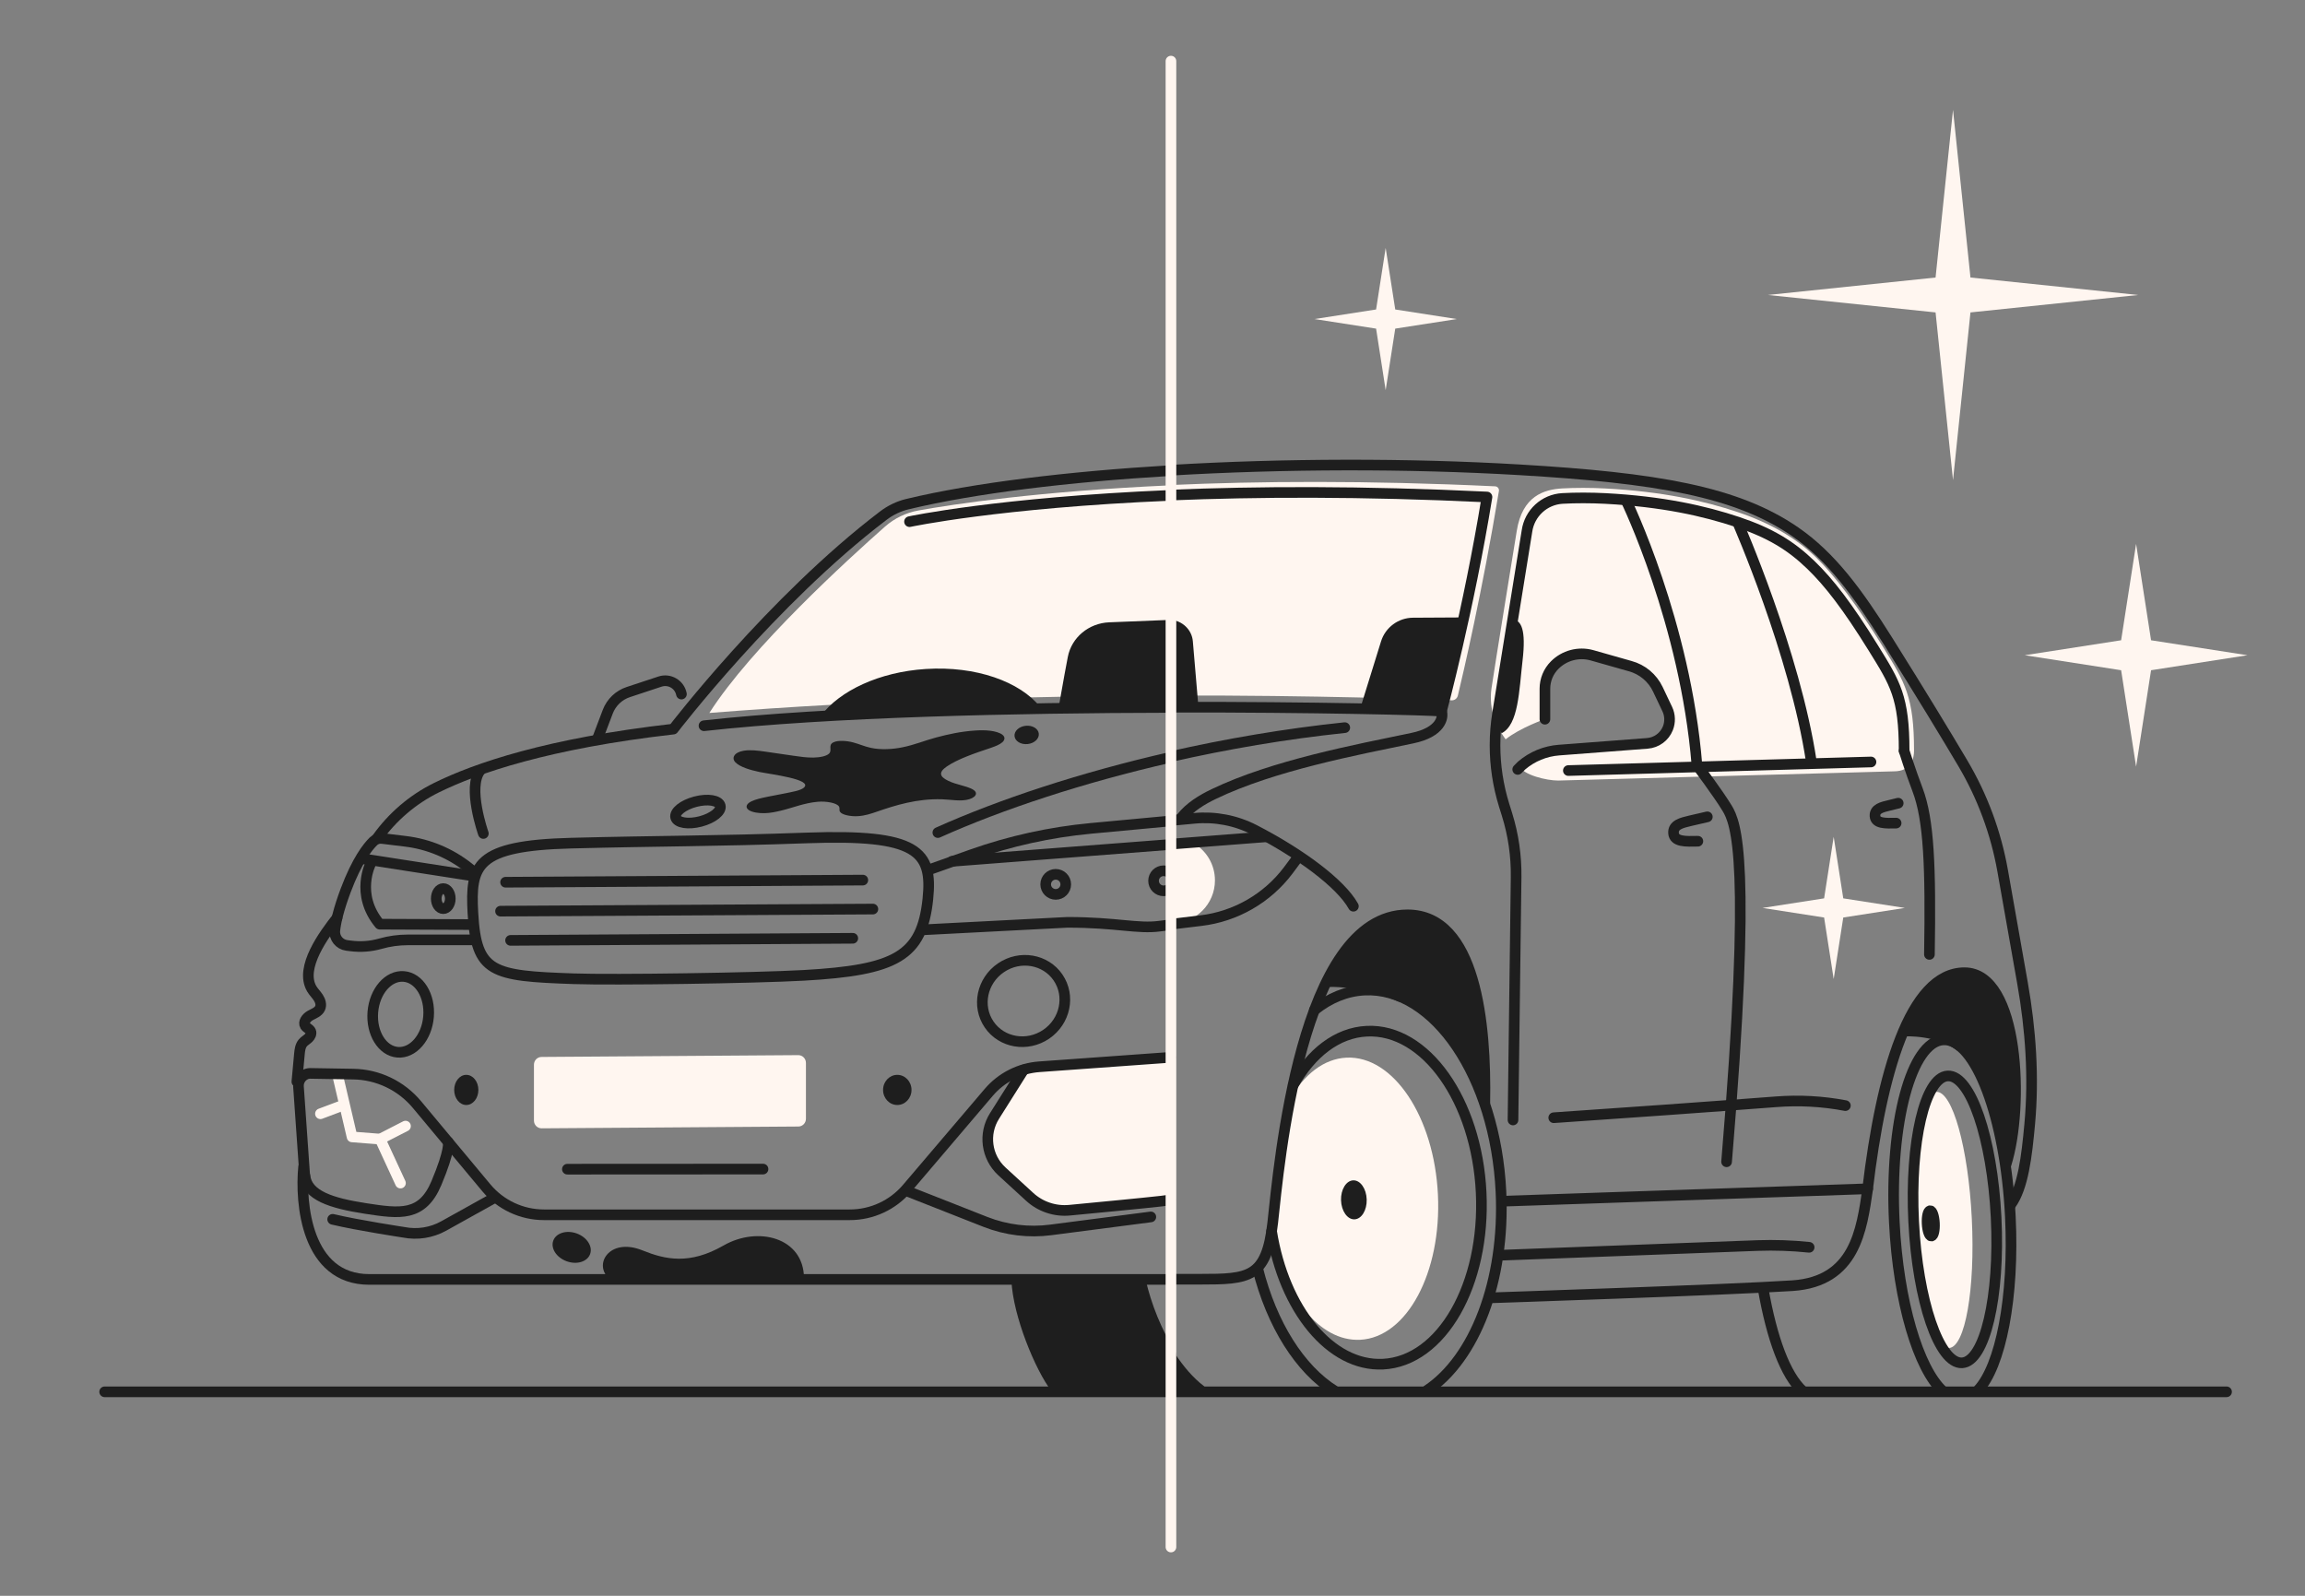 <?xml version="1.0" encoding="UTF-8"?> <svg xmlns="http://www.w3.org/2000/svg" width="325" height="225" viewBox="0 0 325 225" fill="none"><rect x="0" y="0" width="325" height="225" fill="#808080" stroke="none"/> <path d="M14.755 196.24H313.94" stroke="#1E1E1E" stroke-width="1.5" stroke-miterlimit="10" stroke-linecap="round" stroke-linejoin="round"></path> <path d="M47.655 151.815L49.64 160.3L53.6 160.61L56.465 166.81" stroke="#FFF6F0" stroke-width="1.5" stroke-miterlimit="10" stroke-linecap="round" stroke-linejoin="round"></path> <path d="M45.181 157.035L48.466 155.8" stroke="#FFF6F0" stroke-width="1.5" stroke-miterlimit="10" stroke-linecap="round" stroke-linejoin="round"></path> <path d="M57.176 158.775L53.601 160.61" stroke="#FFF6F0" stroke-width="1.5" stroke-miterlimit="10" stroke-linecap="round" stroke-linejoin="round"></path> <path d="M165.011 98.09C146.191 98.13 122.946 98.685 100.016 100.525C105.916 91.275 119.651 78.775 124.796 74.24C126.121 73.075 127.736 72.295 129.471 71.98C134.461 71.085 146.401 69.27 165.011 68.43" fill="#FFF6F0"></path> <path d="M165.01 87.4C164.965 87.4 164.92 87.4 164.875 87.405L156.395 87.745C153.51 87.86 151.09 89.88 150.56 92.625C149.965 95.675 149.295 99.71 149.24 99.845C149.24 99.845 153.96 99.72 158.585 99.665C160.82 99.64 163.125 99.645 165.01 99.655" fill="#1E1E1E"></path> <path d="M165.03 196.46C158.605 196.35 148.245 196.125 148.245 196.125C145.985 193.19 142.815 185.52 142.61 180.54L160.735 180.525C160.735 180.525 161.635 185.68 165.005 190.995" fill="#1E1E1E"></path> <path d="M141.036 72.19L136.966 82.73L126.891 84.4L112.096 95.055" stroke="#FFF6F0" stroke-width="1.5" stroke-miterlimit="10" stroke-linecap="round" stroke-linejoin="round"></path> <path d="M132.346 88.3L131.976 83.665" stroke="#FFF6F0" stroke-width="1.5" stroke-miterlimit="10" stroke-linecap="round" stroke-linejoin="round"></path> <path d="M134.41 77.38L138.575 77.95" stroke="#FFF6F0" stroke-width="1.5" stroke-miterlimit="10" stroke-linecap="round" stroke-linejoin="round"></path> <path d="M60.424 143.339C60.664 140.389 59.1 137.854 56.931 137.678C54.762 137.502 52.81 139.751 52.57 142.702C52.331 145.652 53.895 148.187 56.064 148.363C58.233 148.539 60.185 146.29 60.424 143.339Z" stroke="#1E1E1E" stroke-width="1.5" stroke-miterlimit="10" stroke-linecap="round" stroke-linejoin="round"></path> <path d="M147.516 145.823C150.2 143.995 150.946 140.415 149.184 137.827C147.421 135.239 143.816 134.623 141.132 136.451C138.448 138.279 137.701 141.859 139.464 144.447C141.227 147.035 144.832 147.651 147.516 145.823Z" stroke="#1E1E1E" stroke-width="1.5" stroke-miterlimit="10" stroke-linecap="round" stroke-linejoin="round"></path> <path d="M165.01 169.16C162.535 169.44 154.765 170.26 150.805 170.635C148.745 170.83 146.7 170.145 145.175 168.745L141.26 165.155C139.075 163.15 138.635 159.865 140.22 157.355L144.32 150.855L146.555 150.41L164.905 149.09" fill="#FFF6F0"></path> <path d="M98.777 115.821C100.513 115.365 101.757 114.372 101.555 113.603C101.353 112.834 99.782 112.58 98.046 113.036C96.31 113.491 95.066 114.484 95.268 115.254C95.47 116.023 97.041 116.277 98.777 115.821Z" stroke="#1E1E1E" stroke-width="1.5" stroke-miterlimit="10" stroke-linecap="round" stroke-linejoin="round"></path> <path d="M65.745 155.8C66.687 155.8 67.45 154.848 67.45 153.675C67.45 152.501 66.687 151.55 65.745 151.55C64.803 151.55 64.04 152.501 64.04 153.675C64.04 154.848 64.803 155.8 65.745 155.8Z" fill="#1E1E1E"></path> <path d="M62.501 128.115C63.047 128.115 63.491 127.482 63.491 126.7C63.491 125.919 63.047 125.285 62.501 125.285C61.954 125.285 61.511 125.919 61.511 126.7C61.511 127.482 61.954 128.115 62.501 128.115Z" stroke="#1E1E1E" stroke-width="1.5" stroke-miterlimit="10" stroke-linecap="round" stroke-linejoin="round"></path> <path d="M126.516 155.8C127.623 155.8 128.521 154.848 128.521 153.675C128.521 152.501 127.623 151.55 126.516 151.55C125.408 151.55 124.511 152.501 124.511 153.675C124.511 154.848 125.408 155.8 126.516 155.8Z" fill="#1E1E1E"></path> <path d="M162.265 171.58L148.18 173.41C145.055 173.825 141.87 173.435 138.935 172.28L127.795 167.895" stroke="#1E1E1E" stroke-width="1.5" stroke-miterlimit="10" stroke-linecap="round" stroke-linejoin="round"></path> <path d="M69.47 169.015L62.57 172.855C60.85 173.815 58.84 174.13 56.91 173.745C56.91 173.745 50.49 172.775 46.905 171.92" stroke="#1E1E1E" stroke-width="1.5" stroke-miterlimit="10" stroke-linecap="round" stroke-linejoin="round"></path> <path d="M41.86 152.515C41.98 151.225 42.095 149.935 42.215 148.645C42.265 148.08 42.335 147.475 42.7 147.04C42.93 146.77 43.25 146.6 43.505 146.355C43.76 146.11 43.95 145.73 43.81 145.41C43.66 145.07 43.225 144.945 43.03 144.63C42.72 144.125 43.205 143.49 43.72 143.195C44.235 142.905 44.875 142.695 45.125 142.155C45.345 141.68 45.17 141.105 44.885 140.665C44.6 140.225 44.21 139.855 43.945 139.4C42.21 136.405 45.74 131.7 47.515 129.43" stroke="#1E1E1E" stroke-width="1.5" stroke-miterlimit="10" stroke-linecap="round" stroke-linejoin="round"></path> <path d="M66.91 132.52H57.505C56.195 132.52 54.89 132.7 53.63 133.06C52.275 133.445 50.85 133.55 49.45 133.37L48.895 133.3C47.86 133.165 47.105 132.235 47.21 131.195C47.33 130.05 47.72 128.27 48.735 125.56C50.33 121.32 51.845 119.41 52.645 118.63C52.965 118.315 53.415 118.165 53.865 118.22L57.195 118.625C60.435 119.02 63.505 120.305 66.065 122.335L66.975 123.06" stroke="#1E1E1E" stroke-width="1.5" stroke-miterlimit="10" stroke-linecap="round" stroke-linejoin="round"></path> <path d="M51.03 121.065L66.82 123.52" stroke="#1E1E1E" stroke-width="1.5" stroke-miterlimit="10" stroke-linecap="round" stroke-linejoin="round"></path> <path d="M52.3 121.685C52.3 121.685 49.99 126.065 53.54 130.305C56.55 130.305 66.49 130.36 66.49 130.36" stroke="#1E1E1E" stroke-width="1.5" stroke-miterlimit="10" stroke-linecap="round" stroke-linejoin="round"></path> <path d="M112.56 158.835L76.36 159.09C75.765 159.09 75.285 158.6 75.285 157.995V150.12C75.285 149.515 75.765 149.025 76.36 149.025L112.56 148.77C113.155 148.77 113.635 149.26 113.635 149.865V157.74C113.635 158.345 113.155 158.835 112.56 158.835Z" fill="#FFF6F0"></path> <path d="M53.185 118.175C55.34 115.16 58.191 112.715 61.511 111.075C67.126 108.3 77.3 104.81 94.936 102.8C94.936 102.8 108.836 84.66 124.516 72.725C125.536 71.945 126.701 71.38 127.951 71.08C137.391 68.815 150.561 67.22 165.011 66.355" stroke="#1E1E1E" stroke-width="1.5" stroke-miterlimit="10" stroke-linecap="round" stroke-linejoin="round"></path> <path d="M165.011 99.745C143.241 99.785 116.941 100.355 99.261 102.325" stroke="#1E1E1E" stroke-width="1.5" stroke-miterlimit="10" stroke-linecap="round" stroke-linejoin="round"></path> <path d="M84.235 104.19L85.695 100.345C86.195 99.035 87.255 98.02 88.585 97.58L93.06 96.1C94.39 95.66 95.805 96.485 96.08 97.86" stroke="#1E1E1E" stroke-width="1.5" stroke-miterlimit="10" stroke-linecap="round" stroke-linejoin="round"></path> <path d="M130.82 122.69L136.975 120.51C142.41 118.585 148.06 117.34 153.8 116.8L165.015 115.755" stroke="#1E1E1E" stroke-width="1.5" stroke-miterlimit="10" stroke-linecap="round" stroke-linejoin="round"></path> <path d="M130.02 131.105L150.495 130.045C157.485 130.045 160.395 131.005 163.525 130.58C163.915 130.525 164.425 130.46 165.01 130.39" stroke="#1E1E1E" stroke-width="1.5" stroke-miterlimit="10" stroke-linecap="round" stroke-linejoin="round"></path> <path d="M134.235 121.44L165.01 119.07" stroke="#1E1E1E" stroke-width="1.5" stroke-miterlimit="10" stroke-linecap="round" stroke-linejoin="round"></path> <path d="M43 165.81C43.325 168.56 46.695 169.645 51.57 170.395C56.445 171.145 59.535 171.555 61.535 166.805C63.535 162.055 63.195 161.02 63.195 161.02" stroke="#1E1E1E" stroke-width="1.5" stroke-miterlimit="10" stroke-linecap="round" stroke-linejoin="round"></path> <path d="M165.03 149.085C164.985 149.085 164.945 149.09 164.9 149.09L146.55 150.41C143.78 150.61 141.205 151.91 139.405 154.025L127.885 167.555C125.87 169.92 122.925 171.28 119.82 171.28H76.705C73.56 171.28 70.58 169.885 68.57 167.47L58.79 155.74C56.565 153.07 53.285 151.5 49.81 151.445L43.765 151.345C42.79 151.33 42.015 152.225 42.085 153.195L42.97 165.82" stroke="#1E1E1E" stroke-width="1.5" stroke-miterlimit="10" stroke-linecap="round" stroke-linejoin="round"></path> <path d="M144.32 150.855L140.22 157.355C138.635 159.865 139.075 163.145 141.26 165.155L145.175 168.745C146.7 170.145 148.745 170.83 150.805 170.635C154.77 170.26 161.265 169.635 163.735 169.355C164.175 169.305 164.6 169.24 165.01 169.16" stroke="#1E1E1E" stroke-width="1.5" stroke-miterlimit="10" stroke-linecap="round" stroke-linejoin="round"></path> <path d="M42.806 164.52C42.306 169.645 43.196 180.395 52.071 180.395C60.096 180.395 143.971 180.395 165.031 180.395" stroke="#1E1E1E" stroke-width="1.5" stroke-miterlimit="10" stroke-linecap="round" stroke-linejoin="round"></path> <path d="M128.24 73.55C128.24 73.55 140.755 70.865 165.015 69.845" stroke="#1E1E1E" stroke-width="1.5" stroke-miterlimit="10" stroke-linecap="round" stroke-linejoin="round"></path> <path d="M67.736 108.605C65.821 110.94 68.151 117.52 68.151 117.52" stroke="#1E1E1E" stroke-width="1.5" stroke-miterlimit="10" stroke-linecap="round" stroke-linejoin="round"></path> <path d="M132.235 117.39C141.125 113.4 152.545 109.63 165.01 106.785" stroke="#1E1E1E" stroke-width="1.5" stroke-miterlimit="10" stroke-linecap="round" stroke-linejoin="round"></path> <path d="M165.09 190.99C163.11 187.875 161.605 184.12 160.79 180.55" stroke="#1E1E1E" stroke-width="1.5" stroke-miterlimit="10" stroke-linecap="round" stroke-linejoin="round"></path> <path d="M146.676 99.7C143.836 96.11 137.591 93.865 130.516 94.325C123.956 94.75 118.406 97.39 115.761 100.9C115.761 100.9 122.121 100.605 130.371 100.3C138.621 99.995 146.676 99.7 146.676 99.7Z" fill="#1E1E1E"></path> <path d="M148.855 126.105C149.637 126.105 150.27 125.472 150.27 124.69C150.27 123.909 149.637 123.275 148.855 123.275C148.074 123.275 147.44 123.909 147.44 124.69C147.44 125.472 148.074 126.105 148.855 126.105Z" stroke="#1E1E1E" stroke-width="1.5" stroke-miterlimit="10" stroke-linecap="round" stroke-linejoin="round"></path> <path d="M165.015 125.24C164.765 125.465 164.43 125.605 164.065 125.605C163.28 125.605 162.65 124.97 162.65 124.19C162.65 123.405 163.285 122.775 164.065 122.775C164.43 122.775 164.76 122.91 165.01 123.14" stroke="#1E1E1E" stroke-width="1.5" stroke-miterlimit="10" stroke-linecap="round" stroke-linejoin="round"></path> <path d="M71.285 124.39L121.655 124.09" stroke="#1E1E1E" stroke-width="1.5" stroke-miterlimit="10" stroke-linecap="round" stroke-linejoin="round"></path> <path d="M70.575 128.47L123.075 128.175" stroke="#1E1E1E" stroke-width="1.5" stroke-miterlimit="10" stroke-linecap="round" stroke-linejoin="round"></path> <path d="M71.99 132.59L120.24 132.295" stroke="#1E1E1E" stroke-width="1.5" stroke-miterlimit="10" stroke-linecap="round" stroke-linejoin="round"></path> <path d="M80 164.85L107.585 164.835" stroke="#1E1E1E" stroke-width="1.5" stroke-miterlimit="10" stroke-linecap="round" stroke-linejoin="round"></path> <path d="M113.786 118.145C100.911 118.61 92.946 118.555 80.516 118.88C67.096 119.23 66.301 121.95 66.681 128.75C67.151 137.175 69.361 137.6 80.886 138C86.571 138.195 106.371 137.91 113.326 137.52C126.306 136.79 129.981 134.83 130.826 126.77C131.536 119.985 129.351 117.585 113.786 118.145Z" stroke="#1E1E1E" stroke-width="1.5" stroke-miterlimit="10" stroke-linecap="round" stroke-linejoin="round"></path> <path d="M144.891 104.909C145.836 104.811 146.542 104.155 146.469 103.444C146.395 102.732 145.569 102.235 144.624 102.333C143.679 102.431 142.973 103.087 143.047 103.799C143.121 104.51 143.946 105.007 144.891 104.909Z" fill="#1E1E1E"></path> <path d="M113.365 180.215C113.315 174.43 106.81 172.855 102.02 175.61C97.225 178.365 93.795 177.595 90.59 176.3C85.875 174.395 83.515 178.4 86.025 180.4C96.55 180.405 113.365 180.215 113.365 180.215Z" fill="#1E1E1E"></path> <path d="M139.705 105.445C140.355 105.225 140.975 104.975 141.335 104.65C141.695 104.325 141.755 103.91 141.32 103.58C140.96 103.305 140.295 103.115 139.605 103.03C138.915 102.945 138.195 102.955 137.505 103C135.495 103.13 133.69 103.53 132 103.98C130.36 104.415 129.005 105.01 127.225 105.37C125.87 105.645 124.21 105.75 122.795 105.445C121.88 105.25 121.155 104.905 120.28 104.675C119.405 104.445 118.18 104.35 117.53 104.655C116.695 105.045 117.385 105.745 116.905 106.245C116.555 106.61 115.615 106.8 114.69 106.815C113.765 106.83 112.84 106.695 111.94 106.565C110.6 106.37 109.255 106.175 107.915 105.98C106.905 105.835 105.8 105.69 104.855 105.85C103.495 106.08 103.095 106.895 103.715 107.51C104.335 108.125 105.69 108.555 107.075 108.845C108.65 109.175 114.705 109.88 113.335 111.065C112.875 111.465 111.695 111.65 110.825 111.835C109.73 112.07 108.58 112.245 107.5 112.495C106.77 112.66 106.06 112.87 105.63 113.175C105.2 113.48 105.11 113.91 105.6 114.23C106.085 114.545 107.015 114.68 107.84 114.655C108.665 114.63 109.415 114.465 110.125 114.295C111.795 113.895 113.38 113.215 115.305 113.045C116.5 112.94 118.045 113.21 118.315 113.745C118.43 113.975 118.295 114.215 118.43 114.445C118.695 114.895 119.945 115.14 120.965 115.075C121.985 115.01 122.82 114.725 123.605 114.455C126.27 113.53 129.285 112.59 132.81 112.695C134.145 112.735 135.525 113.05 136.7 112.675C137.235 112.505 137.595 112.215 137.61 111.905C137.655 111.065 135.305 110.755 134.13 110.28C133.5 110.025 132.935 109.715 132.75 109.36C132.515 108.905 132.94 108.455 133.485 108.08C135.025 107.02 137.46 106.195 139.705 105.445Z" fill="#1E1E1E"></path> <path d="M83.204 176.823C83.599 175.741 82.757 174.439 81.322 173.915C79.888 173.391 78.405 173.843 78.01 174.924C77.614 176.006 78.457 177.307 79.891 177.832C81.325 178.356 82.808 177.904 83.204 176.823Z" fill="#1E1E1E"></path> <path d="M303.295 90.275L316.89 92.385L303.295 94.5L301.185 108.09L299.075 94.5L285.485 92.385L299.075 90.275L301.185 76.685L303.295 90.275Z" fill="#FFF6F0"></path> <path d="M265.51 91.225C261.92 85.435 258.665 81.11 256.025 78.56C253.17 75.805 249.505 73.71 245 72.2C240.28 70.62 234.395 69.3 226.33 68.87C224.325 68.765 222.12 68.76 220.28 68.865C217.725 69.01 214.635 69.905 213.855 74.88C213.855 74.88 210.585 94.975 210.295 97.075C209.865 100.155 211.055 102.53 212.285 104.245C214.335 102.61 217.805 101.405 217.805 101.405V97.11C217.805 95.86 218.3 94.655 219.19 93.77C220.55 92.41 222.535 91.88 224.395 92.38L229.82 93.92C231.535 94.385 232.96 95.575 233.725 97.18L235.055 99.98C235.46 100.83 235.49 101.815 235.14 102.69C234.66 103.89 233.54 104.71 232.25 104.81L219.8 105.76C218.09 105.89 215.63 107.06 214.25 108.065C214.815 109.26 218.03 110.055 219.695 110.055L267.045 108.755C269.51 108.755 269.875 106.875 269.875 105.865C269.875 98.305 268.625 96.245 265.51 91.225Z" fill="#FFF6F0"></path> <path d="M165.005 191.325C166.17 193.105 167.62 194.885 169.405 196.49C168.705 196.49 167.07 196.465 165.005 196.43" fill="#1E1E1E"></path> <path d="M165.005 119.08L168.225 118.85C170.065 119.89 171.305 121.86 171.305 124.125C171.305 127.47 168.595 130.18 165.25 130.18C165.165 130.18 165.085 130.18 165 130.175" fill="#FFF6F0"></path> <path d="M272.365 187.09C273.115 189.005 273.965 190.1 274.815 190.06C277.08 189.945 278.515 181.77 278.02 171.8C277.525 161.83 275.285 153.835 273.02 153.95C272.275 153.985 271.62 154.895 271.095 156.455C271.095 156.455 269.29 163.475 269.71 171.365C270.265 181.805 272.365 187.09 272.365 187.09Z" fill="#FFF6F0"></path> <path d="M179.315 173.675C180.885 182.64 186.01 189.18 191.765 188.905C198.36 188.585 203.275 179.425 202.745 168.44C202.215 157.455 196.44 148.81 189.845 149.125C186.66 149.28 183.87 151.495 181.89 154.98L179.315 173.675Z" fill="#FFF6F0"></path> <path d="M165.005 68.39C177.37 67.835 192.665 67.715 210.815 68.57C211.15 68.585 211.4 68.895 211.345 69.225C209.03 83.325 206.26 95.14 205.555 98.075C205.455 98.485 205.085 98.765 204.665 98.745C201.24 98.605 185.86 98.02 165.005 98.065" fill="#FFF6F0"></path> <path d="M268.641 145.165C268.641 145.165 269.831 141.615 272.581 139.115C275.331 136.615 278.816 136.23 281.501 140.04C284.186 143.85 285.081 158.425 282.796 163.705C281.016 154.115 278.336 147.065 274.336 146.125C270.336 145.185 268.641 145.165 268.641 145.165Z" fill="#1E1E1E"></path> <path d="M165.005 66.305C180.97 65.36 198.48 65.31 214.245 66.24C233.495 67.375 244.85 69.28 253.12 74.98C258.205 78.485 261.945 83.595 266.165 90.32C270.965 97.975 274.39 103.625 276.73 107.575C279.515 112.27 281.425 117.425 282.375 122.8L285.17 138.615C286.325 145.15 286.79 151.89 286.185 158.5C285.77 163.025 285.25 167.455 283.525 169.825" stroke="#1E1E1E" stroke-width="1.5" stroke-miterlimit="10" stroke-linecap="round" stroke-linejoin="round"></path> <path d="M166.495 115.405C166.51 115.38 166.545 115.335 166.59 115.275C167.75 113.8 169.465 112.755 171.16 111.945C179.58 107.905 191.16 105.74 199.16 104.07C203.13 103.245 203.575 101.155 203.245 100.27C201.65 100.1 185.325 99.675 165.005 99.71" stroke="#1E1E1E" stroke-width="1.5" stroke-miterlimit="10" stroke-linecap="round" stroke-linejoin="round"></path> <path d="M165.005 115.695L168.395 115.38C171.315 115.105 174.255 115.665 176.865 117.01C183.29 120.32 189.045 124.56 190.825 127.775" stroke="#1E1E1E" stroke-width="1.5" stroke-miterlimit="10" stroke-linecap="round" stroke-linejoin="round"></path> <path d="M165.005 130.325C166.23 130.17 167.76 129.99 169.32 129.805C174.23 129.22 178.685 126.655 181.655 122.7L183.025 120.855" stroke="#1E1E1E" stroke-width="1.5" stroke-miterlimit="10" stroke-linecap="round" stroke-linejoin="round"></path> <path d="M165.005 119.025L178.445 117.99" stroke="#1E1E1E" stroke-width="1.5" stroke-miterlimit="10" stroke-linecap="round" stroke-linejoin="round"></path> <path d="M165.101 180.365C167.161 180.365 168.576 180.365 169.206 180.365C176.081 180.365 178.581 180.24 179.456 172.365C180.331 164.49 183.331 128.99 198.456 128.99C208.111 128.99 209.566 144.365 209.356 155.49" stroke="#1E1E1E" stroke-width="1.5" stroke-miterlimit="10" stroke-linecap="round" stroke-linejoin="round"></path> <path d="M165.005 69.805C177.045 69.305 191.965 69.22 209.66 70.075C207.075 85.99 203.245 100.275 203.245 100.275" stroke="#1E1E1E" stroke-width="1.5" stroke-miterlimit="10" stroke-linecap="round" stroke-linejoin="round"></path> <path d="M217.83 101.405V97.11C217.83 95.86 218.325 94.655 219.215 93.77C220.575 92.41 222.56 91.88 224.42 92.38L229.845 93.92C231.56 94.385 232.985 95.575 233.75 97.18L235.08 99.98C235.485 100.83 235.515 101.815 235.165 102.69C234.685 103.89 233.565 104.71 232.275 104.81L219.825 105.76C217.88 105.905 216.03 106.665 214.545 107.935L213.995 108.485" stroke="#1E1E1E" stroke-width="1.5" stroke-miterlimit="10" stroke-linecap="round" stroke-linejoin="round"></path> <path d="M219.075 157.595C227.045 157.06 242.435 155.965 250.455 155.345C253.71 155.095 256.985 155.275 260.195 155.885" stroke="#1E1E1E" stroke-width="1.5" stroke-miterlimit="10" stroke-linecap="round" stroke-linejoin="round"></path> <path d="M268.48 105.87C268.48 98.3 267.23 96.355 264.115 91.335C260.525 85.545 257.95 82.185 255.31 79.635C252.455 76.88 249.525 75.125 245.025 73.615C240.305 72.035 234.42 70.715 226.355 70.285C224.35 70.18 222.145 70.175 220.305 70.28C217.75 70.425 215.66 72.35 215.3 74.88L211.16 100.55C210.92 102.05 210.795 103.565 210.795 105.08C210.795 107.945 211.23 110.795 212.08 113.535L212.49 114.85C213.38 117.705 213.81 120.68 213.77 123.67L213.33 157.91" stroke="#1E1E1E" stroke-width="1.5" stroke-miterlimit="10" stroke-linecap="round" stroke-linejoin="round"></path> <path d="M221.135 108.645L263.805 107.435" stroke="#1E1E1E" stroke-width="1.5" stroke-miterlimit="10" stroke-linecap="round" stroke-linejoin="round"></path> <path d="M229.266 70.555C229.266 70.555 237.641 87.77 239.266 107.895C239.266 107.895 242.191 111.77 243.511 113.94C244.791 116.04 247.016 121.235 243.446 163.805" stroke="#1E1E1E" stroke-width="1.5" stroke-miterlimit="10" stroke-linecap="round" stroke-linejoin="round"></path> <path d="M245.025 73.705C245.025 73.705 253.08 92.055 255.39 107.365" stroke="#1E1E1E" stroke-width="1.5" stroke-miterlimit="10" stroke-linecap="round" stroke-linejoin="round"></path> <path d="M268.48 105.87C268.48 105.87 269.325 108.6 270.38 111.375C271.97 115.57 272.245 122.155 272.045 134.57" stroke="#1E1E1E" stroke-width="1.5" stroke-miterlimit="10" stroke-linecap="round" stroke-linejoin="round"></path> <path d="M211.896 169.365C212.271 169.365 263.335 167.615 263.335 167.615C265.21 151.74 269.235 137.15 276.985 137.15C284.735 137.15 285.411 156.075 282.851 164.165" stroke="#1E1E1E" stroke-width="1.5" stroke-miterlimit="10" stroke-linecap="round" stroke-linejoin="round"></path> <path d="M240.73 115.17C240.73 115.17 239.5 115.45 238.305 115.73C237.11 116.015 235.885 116.295 235.965 117.46C236.05 118.71 237.65 118.65 239.395 118.61" stroke="#1E1E1E" stroke-width="1.5" stroke-miterlimit="10" stroke-linecap="round" stroke-linejoin="round"></path> <path d="M267.645 113.245C267.645 113.245 267.445 113.305 266.405 113.55C265.365 113.795 264.305 114.04 264.37 115.055C264.44 116.14 265.835 116.09 267.35 116.055" stroke="#1E1E1E" stroke-width="1.5" stroke-miterlimit="10" stroke-linecap="round" stroke-linejoin="round"></path> <path d="M165.005 106.695C172.915 104.9 181.24 103.47 189.61 102.595" stroke="#1E1E1E" stroke-width="1.5" stroke-miterlimit="10" stroke-linecap="round" stroke-linejoin="round"></path> <path d="M263.34 167.615C262.5 173.405 261.565 180.69 252.73 181.275C243.895 181.86 210.115 182.99 210.115 182.99" stroke="#1E1E1E" stroke-width="1.5" stroke-miterlimit="10" stroke-linecap="round" stroke-linejoin="round"></path> <path d="M276.64 192.154C279.851 191.994 282.003 182.809 281.447 171.639C280.891 160.468 277.838 151.542 274.627 151.702C271.417 151.862 269.265 161.047 269.821 172.217C270.377 183.387 273.43 192.313 276.64 192.154Z" stroke="#1E1E1E" stroke-width="1.5" stroke-miterlimit="10" stroke-linecap="round" stroke-linejoin="round"></path> <path d="M273.925 196.135C270.49 192.98 267.655 183.575 267.095 172.345C266.4 158.36 269.5 146.84 274.015 146.615C278.535 146.39 282.76 157.545 283.455 171.53C284.02 182.895 282.08 192.63 278.91 196" stroke="#1E1E1E" stroke-width="1.5" stroke-miterlimit="10" stroke-linecap="round" stroke-linejoin="round"></path> <path d="M254.176 196.135C251.726 193.885 249.831 188.73 248.601 181.72" stroke="#1E1E1E" stroke-width="1.5" stroke-miterlimit="10" stroke-linecap="round" stroke-linejoin="round"></path> <path d="M272.323 174.281C272.607 174.266 272.798 173.455 272.749 172.467C272.699 171.48 272.429 170.691 272.145 170.705C271.861 170.719 271.671 171.531 271.72 172.518C271.769 173.506 272.039 174.295 272.323 174.281Z" stroke="#1E1E1E" stroke-width="1.5" stroke-miterlimit="10" stroke-linecap="round" stroke-linejoin="round"></path> <path d="M268.585 145.375C268.585 145.375 273.33 145.115 276.45 147.555" stroke="#1E1E1E" stroke-width="1.5" stroke-miterlimit="10" stroke-linecap="round" stroke-linejoin="round"></path> <path d="M211.351 176.99L247.821 175.615C250.246 175.53 252.676 175.615 255.086 175.865" stroke="#1E1E1E" stroke-width="1.5" stroke-miterlimit="10" stroke-linecap="round" stroke-linejoin="round"></path> <path d="M182.345 152.985C184.855 148.49 188.52 145.595 192.725 145.395C201 144.995 208.215 155.18 208.84 168.145C209.465 181.11 203.265 191.94 194.99 192.34C187.59 192.695 181.04 184.595 179.29 173.61" stroke="#1E1E1E" stroke-width="1.5" stroke-miterlimit="10" stroke-linecap="round" stroke-linejoin="round"></path> <path d="M188.16 196.1C183.305 193.055 179.325 186.8 177.325 178.85" stroke="#1E1E1E" stroke-width="1.5" stroke-miterlimit="10" stroke-linecap="round" stroke-linejoin="round"></path> <path d="M169.275 196.015C167.705 194.815 166.26 193.14 165.005 191.205" stroke="#1E1E1E" stroke-width="1.5" stroke-miterlimit="10" stroke-linecap="round" stroke-linejoin="round"></path> <path d="M185.33 142.425C187.45 140.725 189.84 139.725 192.4 139.6C202.24 139.125 210.85 151.84 211.63 168.005C212.24 180.655 207.875 191.61 201.23 196.025" stroke="#1E1E1E" stroke-width="1.5" stroke-miterlimit="10" stroke-linecap="round" stroke-linejoin="round"></path> <path d="M190.972 171.923C191.971 171.894 192.745 170.639 192.701 169.121C192.656 167.603 191.81 166.396 190.811 166.425C189.812 166.454 189.038 167.709 189.082 169.227C189.127 170.745 189.973 171.952 190.972 171.923Z" fill="#1E1E1E"></path> <path d="M165.005 99.625C167.335 99.645 168.975 99.675 168.975 99.675L168.19 90.43C168.06 88.775 166.68 87.485 165.005 87.38" fill="#1E1E1E"></path> <path d="M187.226 138.405C187.226 138.405 191.996 138.155 197.411 140.49" stroke="#1E1E1E" stroke-width="1.5" stroke-miterlimit="10" stroke-linecap="round" stroke-linejoin="round"></path> <path d="M186.965 138.44C189.005 134.265 193.45 127.805 200.435 129.32C204.12 130.12 206.585 134.405 207.735 138.71C209.84 146.58 209.33 154.155 209.33 154.155C209.33 154.155 204.58 142.155 195.715 139.845C189.635 138.26 188.66 138.54 186.965 138.44Z" fill="#1E1E1E"></path> <path d="M191.815 99.805C191.855 99.64 193.565 94.145 194.72 90.44C195.335 88.46 197.16 87.105 199.235 87.095L206.39 87.055L203.33 100.245L191.815 99.805Z" fill="#1E1E1E"></path> <path d="M213.265 87.365C214.515 87.405 215.18 88.825 214.68 93.115C214.18 97.405 214.12 102.175 211.72 103.385C210.95 102.26 211.305 99.825 211.305 99.825L213.265 87.365Z" fill="#1E1E1E"></path> <path d="M277.831 39.13L301.476 41.59L277.831 44.05L275.371 67.695L272.911 44.05L249.266 41.59L272.911 39.13L275.371 15.485L277.831 39.13Z" fill="#FFF6F0"></path> <path d="M259.896 126.665L268.576 128.015L259.896 129.365L258.546 138.045L257.196 129.365L248.516 128.015L257.196 126.665L258.546 117.985L259.896 126.665Z" fill="#FFF6F0"></path> <path d="M196.726 43.635L205.406 44.985L196.726 46.335L195.376 55.015L194.026 46.335L185.346 44.985L194.026 43.635L195.376 34.955L196.726 43.635Z" fill="#FFF6F0"></path> <path d="M165.101 8.615V218.125" stroke="#FFF6F0" stroke-width="1.5" stroke-miterlimit="10" stroke-linecap="round" stroke-linejoin="round"></path> </svg> 